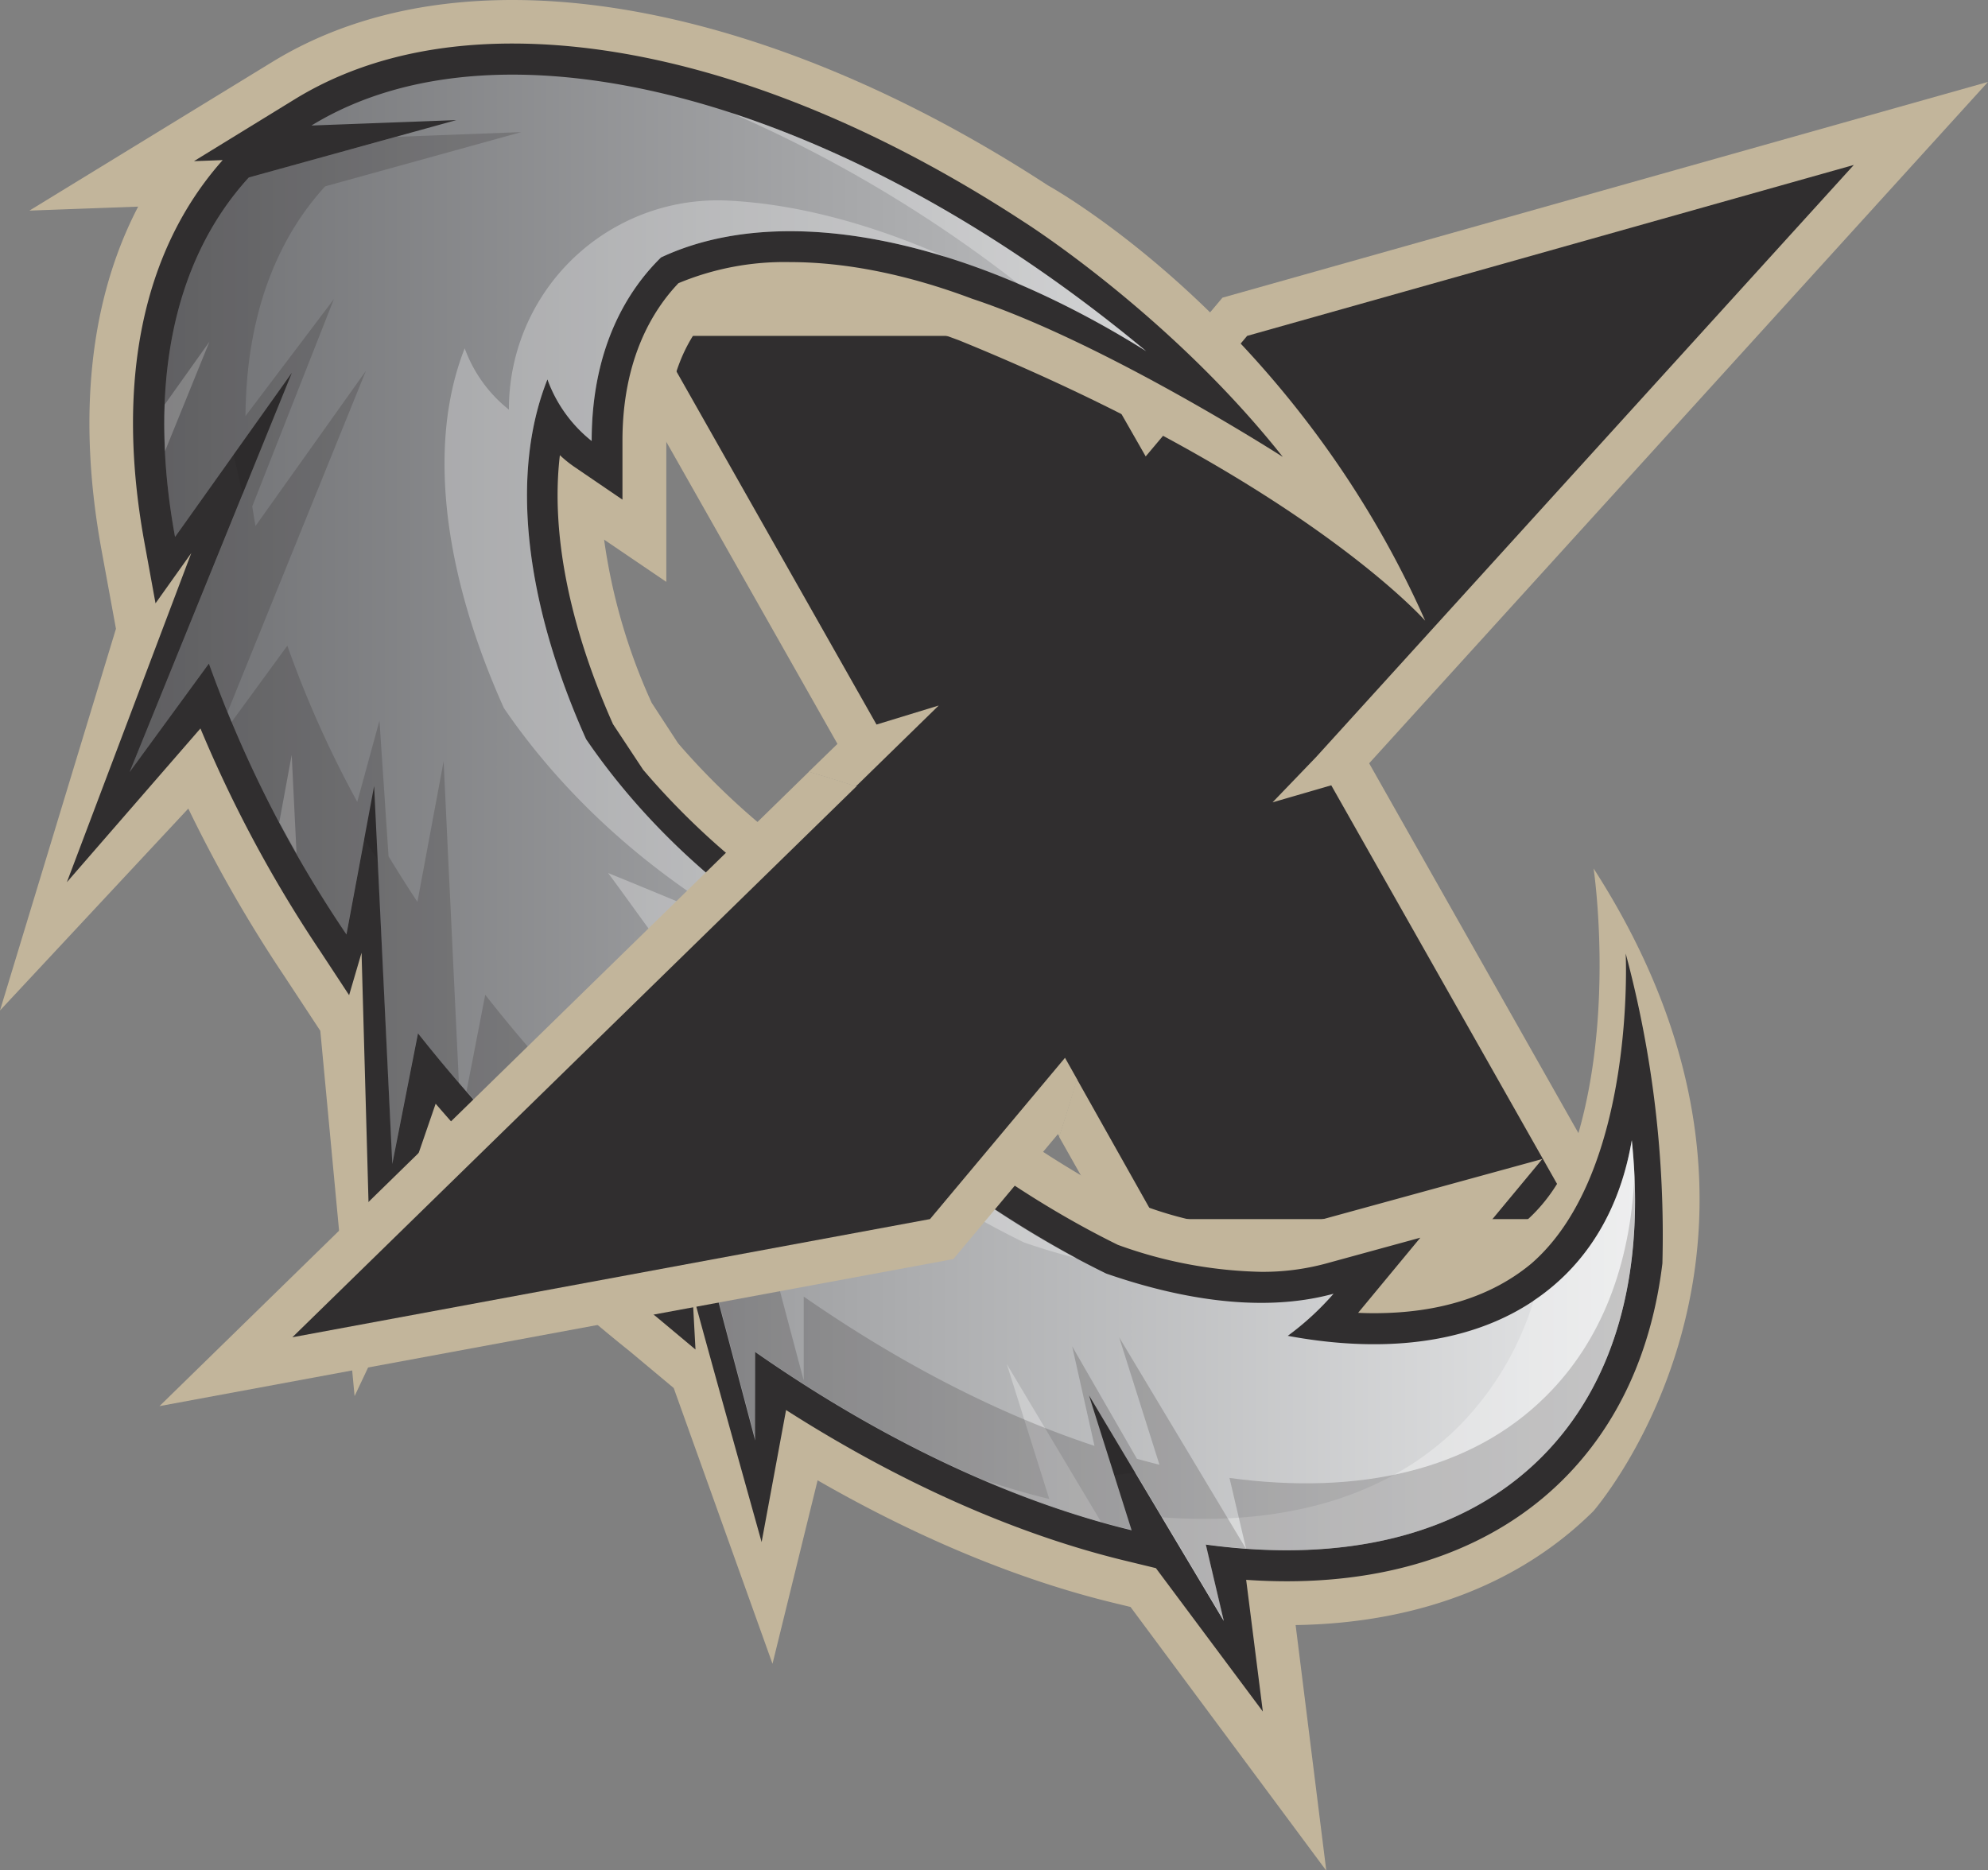 <svg xmlns="http://www.w3.org/2000/svg" xmlns:xlink="http://www.w3.org/1999/xlink" viewBox="0 0 319.57 300.71"><rect x="0" y="0" width="319.57" height="300.71" fill="#808080" stroke="none"/><defs><style>.cls-1{isolation:isolate;}.cls-2{fill:#c2b59b;}.cls-3{fill:#302e2f;}.cls-4{fill:url(#linear-gradient);}.cls-5{opacity:0.3;}.cls-6{fill:#fff;}.cls-7,.cls-8{mix-blend-mode:multiply;}.cls-8{fill:#231f20;opacity:0.2;}</style><linearGradient id="linear-gradient" x1="20.83" y1="136.3" x2="262.83" y2="136.3" gradientUnits="userSpaceOnUse"><stop offset="0" stop-color="#6d6e71"/><stop offset="1" stop-color="#e6e7e8"/></linearGradient></defs><g class="cls-1"><g id="Слой_2" data-name="Слой 2"><g id="alfabet"><path class="cls-2" d="M319.57,13.17,196.51,47.86,185.27,61.21,177.16,47H93.49l41.13,72.6L130,124.09c11.55,3.38,22.85,7.5,33.56,13.93,18.12,10.24,12,27.93,6.69,44.75L181.67,203h83.84l-45.42-80.28Z"/><path class="cls-3" d="M204.56,129l7-7.28L298,26.52,200.48,54,184.17,73.38,173.09,54H105.5l35.4,62.49,10-3.06-13.31,13a128.23,128.23,0,0,1,26,11.56c14.82,8.38,13.45,21.73,9.53,35.52L185.77,196H253.5L214,126.26Z"/></g><g id="ring"><path class="cls-2" d="M256.17,139.63s3.74,25-3.51,45.94c-1.21,3.23-5.77,13.07-17.37,16l12.64-15.23L211.2,196.42a32,32,0,0,1-8.49,1.05,49.39,49.39,0,0,1-7.91-.67,59.73,59.73,0,0,1-20.46-7.5A171.05,171.05,0,0,1,143.28,166a30.89,30.89,0,0,0,9.5-3l13.93-7.22L152,150.22c-21.39-8.09-36-22.59-43-30.72L104.76,113a94.33,94.33,0,0,1-7.65-26.24l10,6.79V70.86c0-9.83,3.17-15.91,6.17-19.46A38.75,38.75,0,0,1,127,49.14c8.07,0,17.11,1.84,26.85,5.46l.25.09c55,22.4,75,45.11,75,45.11-21.5-48.5-60.66-70-60.66-70C139,10.59,108.48,0,82.37,0,67.56,0,54.58,3.35,43.8,9.94L4.73,33.86l17.48-.64C14.43,48.15,12.39,67,16.33,88.49l2.31,12.6L0,162.46,30.27,130a222.79,222.79,0,0,0,15.41,26.9l5.81,8.83L57,224.46,72.81,191c1.78,1.9,3.59,3.78,5.43,5.62a271.65,271.65,0,0,0,23,20.64l7.06,5.9,15.88,44.34L131.43,238c16,9.21,32.27,16,47.65,19.72l2.65.64,31.47,42.4-4.93-39.49c19.56-.29,36.1-6.62,47.9-18.35C256.17,242.87,294.5,199.13,256.17,139.63Z"/><path class="cls-3" d="M261.33,153.3s1.71,35.16-15.14,49.83c-6.35,5.3-14.85,8-25.32,8q-1.26,0-2.55-.06l10-12.08-15.3,4.19a38.8,38.8,0,0,1-10.33,1.3,71.38,71.38,0,0,1-23-4.34c-16-7.87-31.9-19.5-45.95-33.64q-3.62-3.63-7-7.43l-.17-.26c3.33.54,15.1,2,22.94-2-22.8-8.62-38.3-23.84-46.13-33.06l-4.84-7.32c-7.12-16-10-30.95-8.54-43.25A19.23,19.23,0,0,0,92.24,75l7.82,5.33V70.86c0-13,4.79-20.91,9-25.33A44.2,44.2,0,0,1,127,42.14c9,0,18.93,2,29.29,5.9,21.42,7.09,49.92,25.42,49.92,25.42C188,50.46,164.63,35.7,164.63,35.7,136.46,17.26,107.46,7,82.37,7c-13.51,0-25.25,3-34.91,8.91l-16.28,10,4.62-.17C22.87,40.28,18.52,61.53,23.22,87.23L25,97l5.75-8.08-20,52.92,21.47-24.72A208.28,208.28,0,0,0,51.52,153l4.6,7,2-6.82,1.52,54.46,10.39-30.19c4.18,4.86,8.58,9.62,13.14,14.21a265.67,265.67,0,0,0,22.46,20.15l6.17,5.16-.5-9.25c2.3,8.67,11.13,40.21,11.13,40.21l3.93-21.23c18.13,11.59,36.76,19.9,54.34,24.18l5.11,1.24L203,275.17,200.32,254q3.33.23,6.54.23h0c18.28,0,33.63-5.64,44.37-16.32,8.91-8.86,14.29-20.69,16-34.78A175,175,0,0,0,261.33,153.3Z"/><path class="cls-4" d="M262.31,183.31c-1.45,8.53-4.92,15.92-10.62,21.59-10.39,10.32-26.39,13.28-44.68,9.87a45.35,45.35,0,0,0,7.36-6.77c-12.22,3.34-25.94.44-36.54-3.24-16.07-7.86-32.53-19.6-47.58-34.75a194.07,194.07,0,0,1-17.88-20.68,110.62,110.62,0,0,0,23.5,6.41c-21.43-11.68-34.35-26.18-41.66-36.9C84.43,97,81.93,76.25,88,61a22.33,22.33,0,0,0,7.11,9.9c0-15.47,6.15-24.62,11.15-29.51,19.47-9.14,49-3.11,78,15.08C135.76,16.12,81.11,1.17,50.07,20.18l23.28-.87L40,28.53C27.42,42.3,23.84,62.88,28.14,86.33l18.78-26.4L20.83,124.14l12.75-17.45a195.53,195.53,0,0,0,22.11,43.55l4.45-23.87,2.92,60.77,4.13-21a259.78,259.78,0,0,0,19.56,22,256.31,256.31,0,0,0,22,19.77l-.71-26.73s13.4,50.57,13.36,50.43,0-8,0-14.24c20.38,14.23,41.24,24,60.51,28.66l-6.85-21.68,21.66,36.26-2.89-12.28c22,3,41.13-1.29,53.87-13.95C259.92,222.22,264.48,204.17,262.31,183.31Z"/><g class="cls-5"><path class="cls-6" d="M94.82,176.16l.54,20.2q3.12,2.88,6.3,5.61Z"/><path class="cls-6" d="M46.89,121.37l-2,10.83q1.35,2.51,2.78,5Z"/><path class="cls-6" d="M26.47,65.05q-.13,3.66.06,7.47l7.14-17.59Z"/><path class="cls-6" d="M130.25,170a194.07,194.07,0,0,1-17.88-20.68,110.62,110.62,0,0,0,23.5,6.41c-21.43-11.68-34.35-26.18-41.66-36.9C84.43,97,81.93,76.25,88,61a22.33,22.33,0,0,0,7.11,9.9c0-15.47,6.15-24.62,11.15-29.51,12.18-5.72,28.28-5.5,45.75-.08-12.29-5.44-24.24-8.54-35-9.06A33.56,33.56,0,0,0,81.81,65.39v.47A22.33,22.33,0,0,1,74.7,56C68.68,71.25,71.18,92,81,113.84c7.31,10.72,20.23,25.22,41.66,36.9,0,0-13.05-5.57-24.91-10.38,5.27,7.06,12.65,18,19.29,24.65,15.05,15.15,31.51,26.89,47.58,34.75,2.64.91,5.47,1.78,8.43,2.52A182,182,0,0,1,130.25,170Z"/><path class="cls-6" d="M177,244.69l-15.15-25.36L168.67,241q-5.11-1.24-10.35-3A156.74,156.74,0,0,0,177,244.69Z"/><path class="cls-6" d="M262.31,183.31c-1.45,8.53-4.92,15.92-10.62,21.59a34.87,34.87,0,0,1-5.15,4.18,48.91,48.91,0,0,1-12.08,20.28c-11.53,11.46-28.29,16-47.67,14.59l9.94,16.64-2.89-12.28c22,3,41.13-1.29,53.87-13.95C259.92,222.22,264.48,204.17,262.31,183.31Z"/><path class="cls-6" d="M163.69,45.62a150.66,150.66,0,0,1,20.53,10.81c-21.85-18.18-45-31.18-66.6-38.25A213.38,213.38,0,0,1,163.69,45.62Z"/></g><g class="cls-7"><path class="cls-8" d="M41.07,84.57c-.2-1.06-.36-2.11-.52-3.16L53.67,48.09,39.46,66.89c.1-14.74,4.22-27.53,12.8-36.93l31.53-8.72L63.67,22,40,28.53C27.42,42.3,23.84,62.88,28.14,86.33l9.41-13.24L39,79.48,20.83,124.14l12.75-17.45q1.35,3.87,3,7.8L58.82,59.62Z"/><path class="cls-8" d="M179.9,215l6.48,20.49c-1.2-.29-2.41-.62-3.62-.95l-10.41-18.08,3.59,16c-15.19-5-31.11-13.14-46.74-24,0,5.9,0,13.25,0,13.45s-12.62-47.65-12.62-47.65l.67,25.26c-.72-.57-1.44-1.16-2.16-1.75l-9.61-35.47.7,27.8c-3.29-3-6.55-6-9.75-9.26A244.71,244.71,0,0,1,78,159.94l-3,15.46q5.61,6.45,11.81,12.72a256.31,256.31,0,0,0,22,19.77l-.3-11.4,4.34,2.58c3.85,14.53,8.64,32.6,8.61,32.52s0-8,0-14.24c20.38,14.23,41.24,24,60.51,28.66l-2.81-8.87,3.39-.37,14.23,23.82-2.89-12.28c2.16.29,4.28.5,6.38.65Z"/><path class="cls-8" d="M262.73,189.16c-.68,14.19-5.26,26.41-14.19,35.28-12,12-30.12,16-50.9,13.18L200.31,249c19.26,1.39,35.93-3.21,47.4-14.61C258.76,223.37,263.53,207.53,262.73,189.16Z"/><path class="cls-8" d="M67.1,145c-1.62-2.44-3.15-4.88-4.64-7.32L61,115.86l-3.57,13.06a171.57,171.57,0,0,1-11.24-25.11l-9,12.32a204.49,204.49,0,0,0,18.48,34.11l2.87-15.38,2.15,3.37,2.35,48.91,4.13-21c2.11,2.67,4.33,5.33,6.6,8L71.31,122.4Z"/></g></g><g id="Layer_3" data-name="Layer 3"><path class="cls-2" d="M163.6,138c-10.71-6.43-22-10.55-33.56-13.93l-104.4,102,127.61-23.64,16.81-20.09.23.4C175.64,166,181.72,148.26,163.6,138Z"/><path class="cls-3" d="M173.13,118.52c.22.25-35.49,7.94-35.49,7.94L47,215,149.5,196l21.7-25.93,1.93,3.43,33.4-10.27S172.91,118.27,173.13,118.52Z"/></g></g></g></svg>